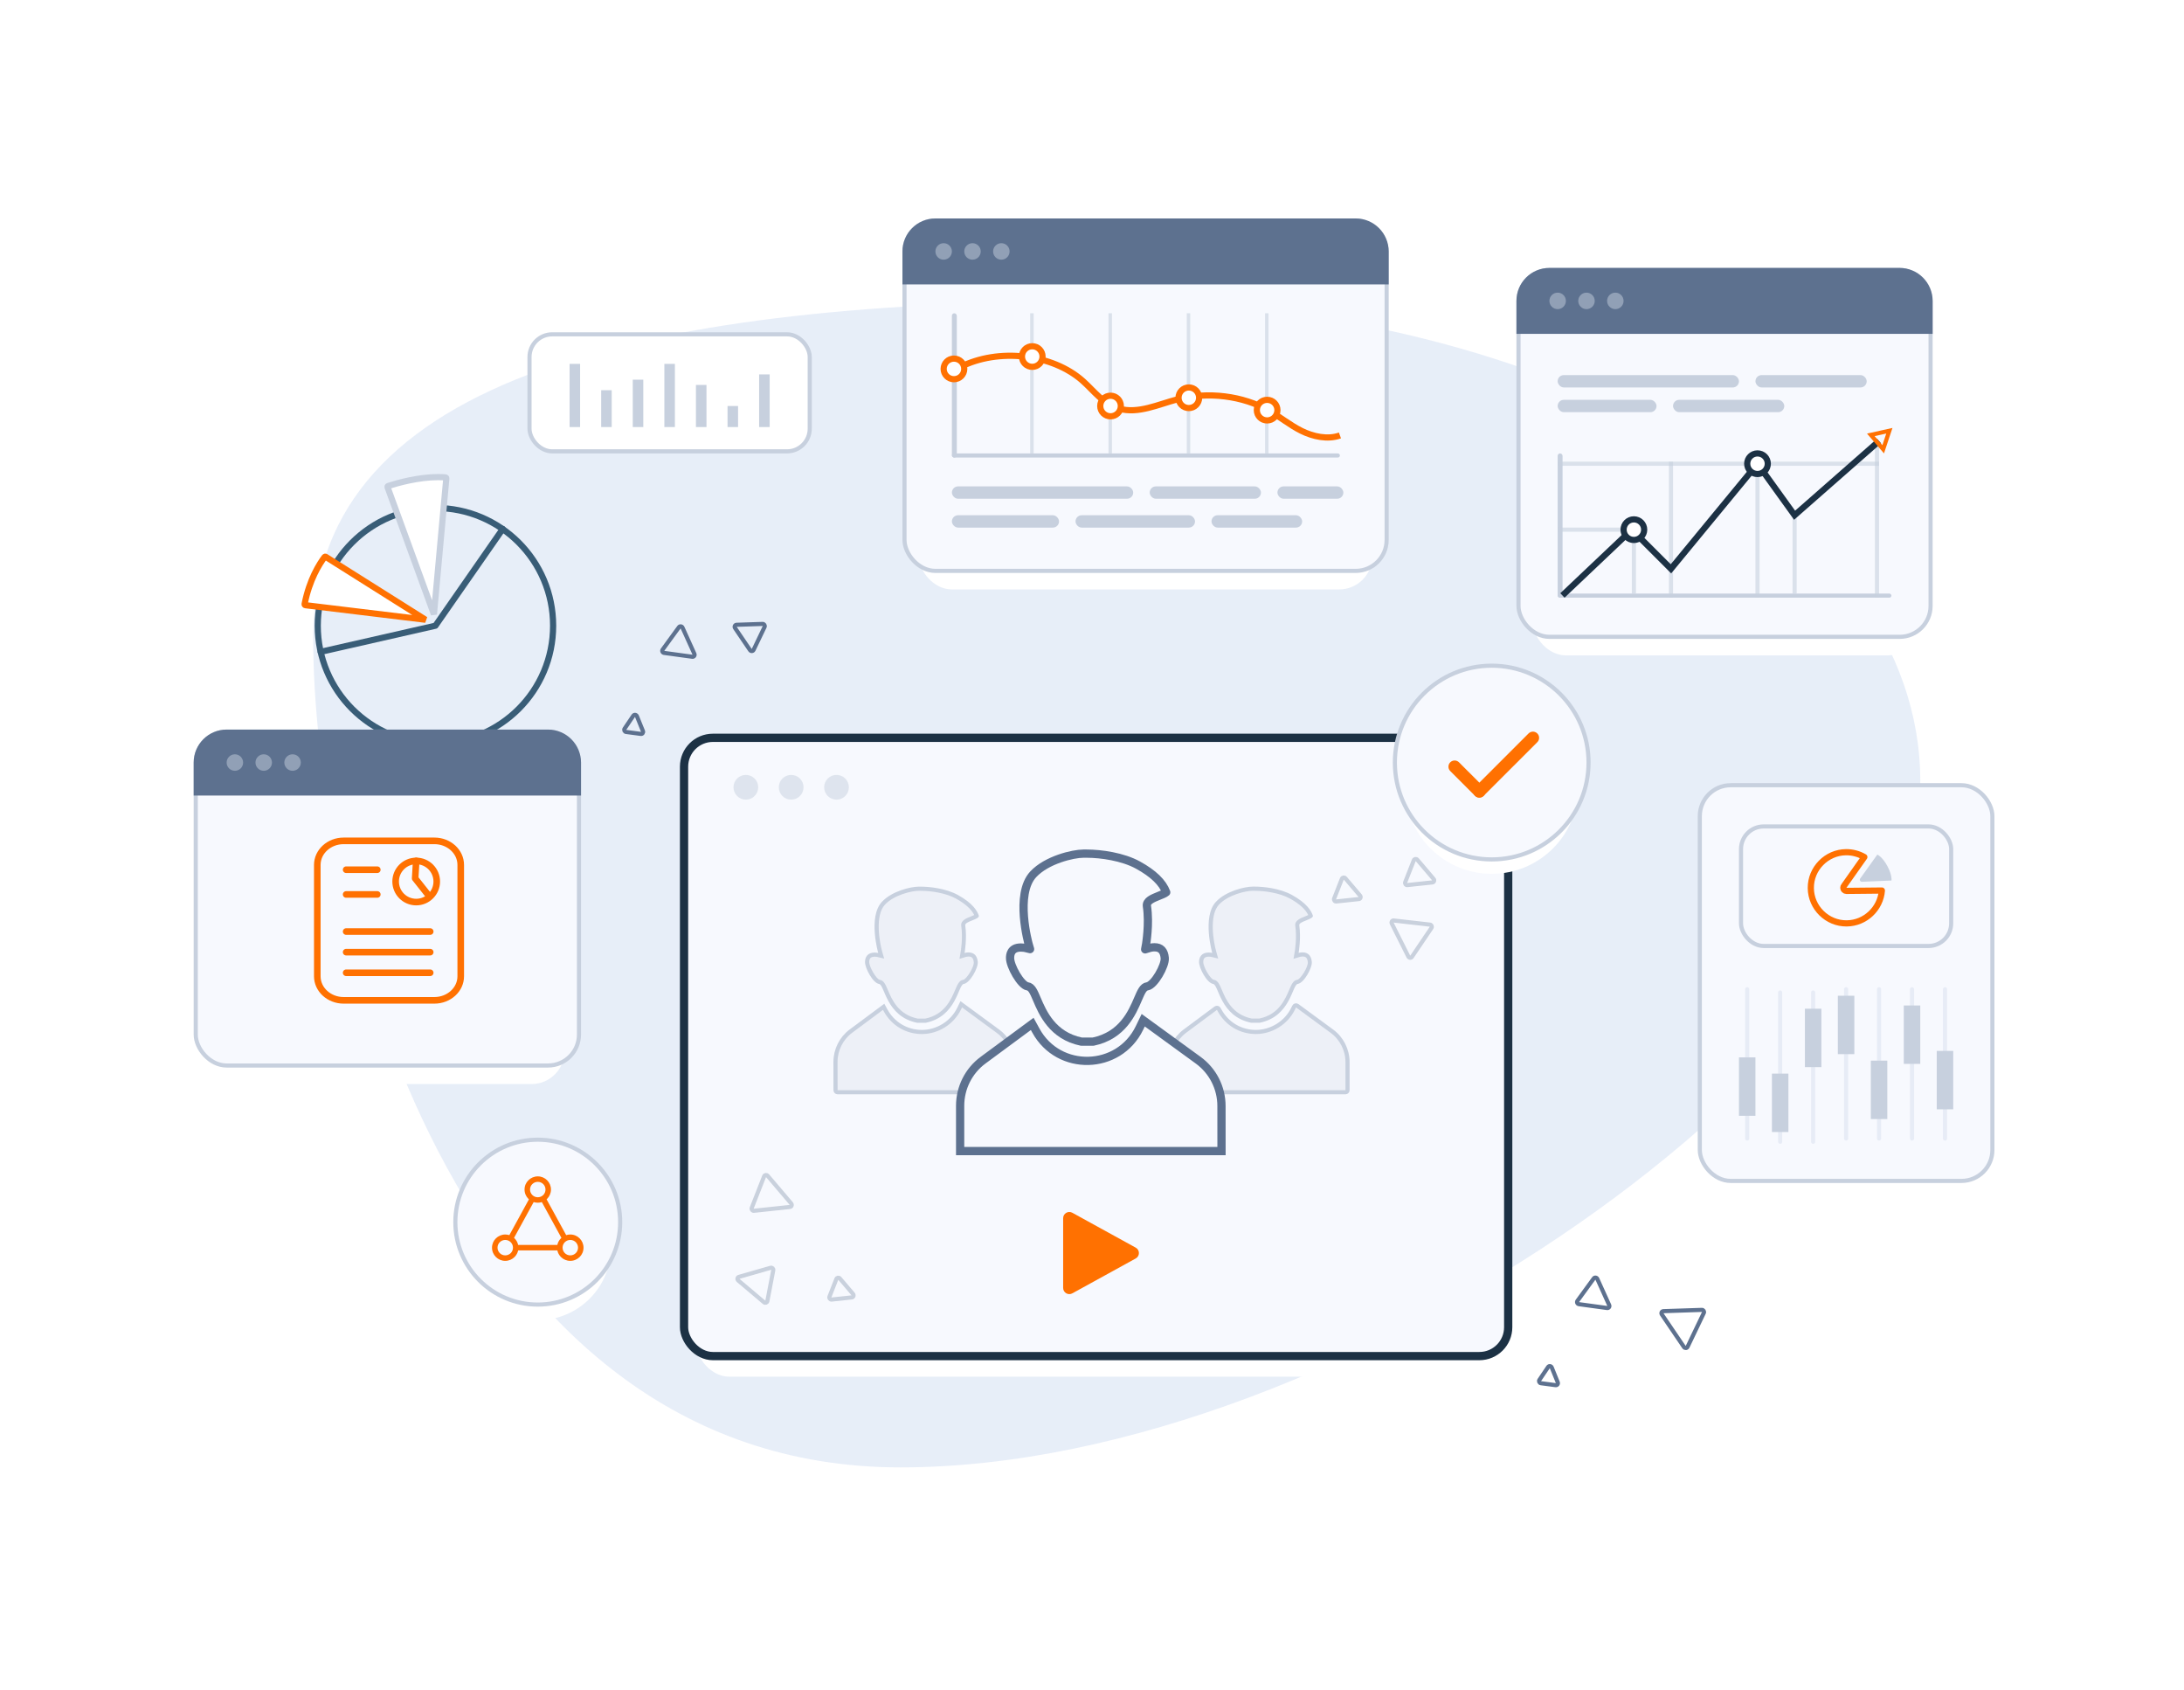 <svg width="530" height="410" viewBox="0 0 530 410" fill="none" xmlns="http://www.w3.org/2000/svg">
<mask id="mask0_369_3153" style="mask-type:alpha" maskUnits="userSpaceOnUse" x="0" y="0" width="530" height="410">
<rect width="530" height="410" fill="white"/>
</mask>
<g mask="url(#mask0_369_3153)">
<g opacity="0.6" filter="url(#filter0_f_369_3153)">
<path d="M466 189.438C466 253.745 327.498 356 218.516 356C109.533 356 76 218.877 76 154.57C76 90.263 159.685 73 268.668 73C377.65 73 466 125.132 466 189.438Z" fill="#D7E2F4"/>
</g>
<path d="M160.805 157.599C160.582 157.905 160.775 158.349 161.154 158.401L168.008 159.335C168.392 159.387 168.676 158.997 168.513 158.638L165.624 152.26C165.464 151.908 164.992 151.849 164.769 152.155L160.805 157.599Z" stroke="#5D718F"/>
<path d="M151.566 176.788C151.358 177.097 151.555 177.527 151.927 177.576L155.518 178.053C155.893 178.102 156.174 177.73 156.03 177.375L154.563 173.754C154.411 173.38 153.911 173.316 153.69 173.644L151.566 176.788Z" stroke="#5D718F"/>
<path d="M185.546 152.097C185.71 151.757 185.446 151.354 185.068 151.367L178.747 151.578C178.359 151.591 178.146 152.028 178.368 152.356L182.013 157.725C182.231 158.046 182.705 158.019 182.869 157.677L185.546 152.097Z" stroke="#5D718F"/>
<path d="M382.805 315.599C382.582 315.906 382.775 316.35 383.154 316.401L390.008 317.335C390.392 317.388 390.676 316.997 390.513 316.639L387.624 310.261C387.464 309.908 386.992 309.85 386.769 310.155L382.805 315.599Z" stroke="#5D718F"/>
<path d="M373.566 334.788C373.358 335.097 373.555 335.527 373.927 335.576L377.518 336.053C377.893 336.102 378.174 335.73 378.03 335.375L376.563 331.754C376.411 331.38 375.911 331.316 375.69 331.644L373.566 334.788Z" stroke="#5D718F"/>
<path d="M413.479 318.517C413.642 318.177 413.379 317.774 413.001 317.787L403.653 318.098C403.265 318.111 403.052 318.549 403.274 318.877L408.664 326.816C408.882 327.137 409.356 327.111 409.521 326.768L413.479 318.517Z" stroke="#5D718F"/>
<path d="M105.669 180.36C121.443 180.36 134.229 167.573 134.229 151.8C134.229 136.027 121.443 123.24 105.669 123.24C89.896 123.24 77.109 136.027 77.109 151.8C77.109 167.573 89.896 180.36 105.669 180.36Z" stroke="#395D77" stroke-width="1.5" stroke-linecap="round" stroke-linejoin="round"/>
<path d="M77.82 158.14L105.67 151.8L122 128.33" stroke="#395D77" stroke-width="1.5" stroke-linecap="round" stroke-linejoin="round"/>
<path d="M73.92 146.561C75.075 140.634 77.521 136.79 78.777 135.128C78.826 135.063 78.938 135.024 79.053 135.097L103.274 150.354L74.125 146.826C73.979 146.808 73.897 146.678 73.92 146.561Z" fill="white" stroke="#FF7101" stroke-width="1.5"/>
<path d="M94.188 117.907C96.599 117.132 101.594 115.75 106.31 115.75C106.939 115.75 107.545 115.776 108.124 115.827C108.22 115.835 108.319 115.927 108.306 116.07L105.301 149.036L94.052 118.209C94.002 118.071 94.076 117.943 94.188 117.907Z" fill="white" stroke="#C7D0DE" stroke-width="1.5"/>
<rect x="128.5" y="81.111" width="68" height="28.389" rx="5.5" fill="white" stroke="#C7D0DE"/>
<path d="M140.778 88.278H138.223V103.611H140.778V88.278Z" fill="#C7D0DE"/>
<path d="M148.444 94.667H145.889V103.611H148.444V94.667Z" fill="#C7D0DE"/>
<path d="M156.11 92.111H153.555V103.611H156.11V92.111Z" fill="#C7D0DE"/>
<path d="M163.778 88.278H161.223V103.611H163.778V88.278Z" fill="#C7D0DE"/>
<path d="M171.444 93.389H168.889V103.611H171.444V93.389Z" fill="#C7D0DE"/>
<path d="M179.11 98.5H176.555V103.611H179.11V98.5Z" fill="#C7D0DE"/>
<path d="M186.778 90.834H184.223V103.611H186.778V90.834Z" fill="#C7D0DE"/>
<g filter="url(#filter1_d_369_3153)">
<circle cx="130.499" cy="296.5" r="17.792" fill="white"/>
</g>
<circle cx="130.5" cy="296.5" r="20" fill="#F7F9FE" stroke="#C7D0DE"/>
<path d="M130.504 285.396C131.387 285.396 132.19 285.749 132.765 286.336C133.347 286.91 133.708 287.717 133.708 288.591C133.708 289.465 133.347 290.272 132.765 290.852C132.725 290.892 132.685 290.932 132.645 290.972L137.397 299.652C137.711 299.552 138.046 299.499 138.394 299.499C139.283 299.499 140.086 299.852 140.662 300.439C141.244 301.013 141.605 301.82 141.605 302.701C141.605 303.581 141.25 304.382 140.662 304.962C140.08 305.536 139.277 305.896 138.394 305.896C137.511 305.896 136.708 305.542 136.126 304.962C135.698 304.535 135.383 303.981 135.256 303.361H125.745C125.611 303.975 125.304 304.522 124.875 304.955C124.293 305.536 123.491 305.896 122.608 305.896C121.725 305.896 120.922 305.542 120.34 304.962C119.758 304.382 119.396 303.581 119.396 302.701C119.396 301.82 119.751 301.013 120.34 300.439C120.922 299.866 121.725 299.499 122.608 299.499C122.955 299.499 123.29 299.552 123.604 299.652L128.357 290.972C128.316 290.939 128.276 290.899 128.236 290.859C127.654 290.279 127.293 289.478 127.293 288.591C127.293 287.704 127.647 286.91 128.236 286.336C128.818 285.756 129.621 285.396 130.504 285.396ZM131.501 291.633C131.186 291.733 130.852 291.786 130.504 291.786C130.156 291.786 129.822 291.733 129.507 291.633L124.748 300.313C124.795 300.353 124.829 300.393 124.869 300.433C125.297 300.86 125.611 301.413 125.738 302.034H135.25C135.377 301.413 135.684 300.866 136.119 300.433C136.159 300.393 136.199 300.353 136.24 300.313L131.487 291.633H131.501ZM123.939 301.367C123.598 301.026 123.136 300.82 122.614 300.82C122.092 300.82 121.624 301.033 121.283 301.367C120.942 301.707 120.734 302.174 120.734 302.694C120.734 303.214 120.949 303.675 121.283 304.015C121.624 304.355 122.092 304.562 122.614 304.562C123.136 304.562 123.598 304.348 123.939 304.021C124.28 303.681 124.487 303.214 124.487 302.694C124.487 302.174 124.273 301.707 123.939 301.367ZM139.725 301.367C139.384 301.026 138.916 300.82 138.394 300.82C137.872 300.82 137.41 301.033 137.069 301.367C136.728 301.707 136.521 302.174 136.521 302.694C136.521 303.214 136.735 303.675 137.069 304.015C137.41 304.355 137.879 304.562 138.394 304.562C138.909 304.562 139.384 304.348 139.725 304.015C140.066 303.675 140.274 303.208 140.274 302.694C140.274 302.18 140.059 301.707 139.725 301.367ZM131.835 287.27C131.494 286.93 131.026 286.723 130.504 286.723C129.982 286.723 129.514 286.937 129.173 287.27C128.832 287.611 128.624 288.077 128.624 288.591C128.624 289.105 128.838 289.578 129.179 289.919C129.521 290.259 129.982 290.466 130.504 290.466C131.026 290.466 131.494 290.252 131.835 289.919C132.176 289.578 132.377 289.111 132.377 288.591C132.377 288.071 132.17 287.611 131.835 287.27Z" fill="#FF7101"/>
<g filter="url(#filter2_d_369_3153)">
<rect x="169" y="180" width="194" height="148" rx="8" fill="white"/>
</g>
<rect x="166" y="179" width="200" height="150" rx="7" fill="#F7F9FE" stroke="#1C3144" stroke-width="2"/>
<path d="M275.61 302.686C276.646 303.256 276.646 304.744 275.61 305.314L260.223 313.777C259.223 314.327 258 313.604 258 312.463L258 295.537C258 294.396 259.223 293.673 260.223 294.223L275.61 302.686Z" fill="#FF7101"/>
<g opacity="0.3">
<path d="M186.272 285.243C186.028 284.955 185.578 285.025 185.442 285.371L182.427 293.05C182.289 293.403 182.577 293.787 182.95 293.747L191.702 292.814C192.096 292.772 192.273 292.298 192.01 291.989L186.272 285.243Z" stroke="#5D718F"/>
<path d="M203.8 310.16C203.556 309.873 203.105 309.943 202.97 310.289L201.288 314.587C201.15 314.94 201.437 315.323 201.811 315.284L206.706 314.76C207.1 314.718 207.277 314.243 207.014 313.935L203.8 310.16Z" stroke="#5D718F"/>
<path d="M185.419 315.949C185.709 316.194 186.144 316.042 186.215 315.671L187.65 308.165C187.721 307.794 187.377 307.47 187.02 307.573L179.316 309.782C178.936 309.89 178.84 310.39 179.149 310.651L185.419 315.949Z" stroke="#5D718F"/>
<path d="M326.474 213.077C326.23 212.79 325.779 212.86 325.643 213.206L323.758 218.004C323.619 218.357 323.907 218.741 324.28 218.701L329.754 218.121C330.148 218.079 330.326 217.605 330.063 217.295L326.474 213.077Z" stroke="#5D718F"/>
<path d="M347.386 225.113C347.598 224.8 347.396 224.363 347.02 224.32L338.228 223.322C337.84 223.278 337.566 223.687 337.745 224.044L341.78 232.081C341.953 232.424 342.419 232.463 342.629 232.152L347.386 225.113Z" stroke="#5D718F"/>
<path d="M343.93 208.576C343.685 208.289 343.235 208.358 343.1 208.704L341.008 214.028C340.869 214.381 341.157 214.765 341.53 214.726L347.605 214.08C347.999 214.038 348.176 213.563 347.913 213.254L343.93 208.576Z" stroke="#5D718F"/>
</g>
<path opacity="0.5" d="M181 194C182.657 194 184 192.657 184 191C184 189.344 182.657 188 181 188C179.343 188 178 189.344 178 191C178 192.657 179.343 194 181 194Z" fill="#C7D0DE"/>
<path opacity="0.5" d="M192 194C193.657 194 195 192.657 195 191C195 189.344 193.657 188 192 188C190.343 188 189 189.344 189 191C189 192.657 190.343 194 192 194Z" fill="#C7D0DE"/>
<path opacity="0.5" d="M203 194C204.657 194 206 192.657 206 191C206 189.344 204.657 188 203 188C201.343 188 200 189.344 200 191C200 192.657 201.343 194 203 194Z" fill="#C7D0DE"/>
<path d="M245.96 257.68V264.986H203.259C202.983 264.986 202.759 264.763 202.759 264.487L202.75 257.63C202.75 257.63 202.75 257.63 202.75 257.63C202.75 254.7 204.146 251.905 206.488 250.165L206.488 250.165L214.436 244.256L214.891 245.091L214.891 245.092C216.687 248.387 219.985 250.365 223.72 250.365C227.459 250.365 231.096 248.17 232.791 244.635C232.791 244.635 232.791 244.635 232.791 244.635L233.269 243.644L242.174 250.177C244.545 251.917 245.96 254.722 245.96 257.68Z" fill="#C7D0DE" fill-opacity="0.2" stroke="#C7D0DE"/>
<path d="M222.588 247.643C217.658 246.635 215.988 242.722 214.988 240.372C214.458 239.132 214.108 238.325 213.418 238.224C212.288 238.063 210.398 234.735 210.438 233.363C210.448 232.93 210.488 231.608 212.288 231.608C212.698 231.608 213.018 231.679 213.018 231.679L213.848 231.881L213.608 231.054C213.588 230.973 211.208 222.542 214.388 219.133C216.678 216.673 221.158 215.614 222.938 215.614C222.938 215.614 223.358 215.614 223.508 215.614C225.908 215.614 229.638 216.128 232.248 217.57C234.858 219.012 236.428 220.525 237.048 222.199C236.858 222.381 236.188 222.653 235.768 222.814C234.718 223.238 233.628 223.672 233.758 224.559C234.218 227.615 233.608 231.064 233.608 231.104L233.458 231.921L234.248 231.679C234.248 231.679 234.608 231.568 235.048 231.568C236.118 231.568 236.688 232.163 236.798 233.393C236.918 234.694 235.008 238.053 233.818 238.224C233.128 238.325 232.778 239.142 232.248 240.372C231.248 242.702 229.588 246.605 224.598 247.643H222.588V247.643Z" fill="#C7D0DE" fill-opacity="0.2"/>
<path d="M223.509 216.118C225.849 216.118 229.479 216.612 232.009 218.014C234.269 219.265 235.749 220.606 236.419 221.998C236.169 222.119 235.819 222.26 235.589 222.351C234.469 222.794 233.079 223.349 233.269 224.63C233.719 227.605 233.129 230.973 233.119 231.014L232.839 232.627L234.399 232.153C234.399 232.153 234.689 232.062 235.049 232.062C235.639 232.062 236.199 232.224 236.309 233.424C236.419 234.644 234.519 237.599 233.749 237.71C232.779 237.851 232.369 238.819 231.789 240.161C230.769 242.541 229.239 246.131 224.549 247.119H222.689C217.989 246.131 216.459 242.541 215.449 240.161C214.879 238.819 214.459 237.851 213.489 237.71C212.689 237.599 210.899 234.543 210.939 233.363C210.959 232.607 211.199 232.103 212.289 232.103C212.639 232.103 212.899 232.163 212.899 232.163L214.569 232.567L214.089 230.903C213.439 228.623 212.279 222.119 214.749 219.476C216.939 217.127 221.229 216.118 222.929 216.118H223.109C223.229 216.118 223.359 216.118 223.499 216.118M223.499 215.11C223.349 215.11 223.199 215.11 223.069 215.11C223.019 215.11 222.979 215.11 222.929 215.11C221.059 215.11 216.459 216.169 214.019 218.791C210.609 222.441 213.119 231.195 213.119 231.195C213.119 231.195 212.749 231.104 212.269 231.104C211.339 231.104 209.979 231.427 209.919 233.343C209.869 234.866 211.839 238.507 213.329 238.718C214.709 238.92 214.999 246.615 222.569 248.138H224.629C232.199 246.605 232.489 238.91 233.869 238.718C235.359 238.507 237.419 234.856 237.279 233.343C237.109 231.427 235.909 231.064 235.029 231.064C234.499 231.064 234.079 231.195 234.079 231.195C234.079 231.195 234.709 227.665 234.239 224.489C234.089 223.51 237.859 223.057 237.529 222.119C237.139 220.999 236.119 219.154 232.469 217.137C229.489 215.493 225.459 215.11 223.489 215.11H223.499Z" fill="#C7D0DE"/>
<path d="M287.539 250.165L287.539 250.165L295.025 244.599C295.269 244.418 295.617 244.494 295.762 244.761L295.942 245.091L295.942 245.091C297.738 248.386 301.035 250.364 304.771 250.364C308.51 250.364 312.147 248.169 313.841 244.635C313.842 244.635 313.842 244.635 313.842 244.635L314.058 244.186C314.194 243.904 314.552 243.815 314.804 244L323.225 250.177C323.225 250.177 323.225 250.177 323.225 250.177C325.596 251.917 327.011 254.722 327.011 257.68V264.486C327.011 264.762 326.787 264.986 326.511 264.986H283.801V257.63C283.801 254.7 285.197 251.905 287.539 250.165Z" fill="#C7D0DE" fill-opacity="0.2" stroke="#C7D0DE"/>
<path d="M303.643 247.644C298.713 246.635 297.043 242.722 296.043 240.372C295.513 239.132 295.163 238.315 294.473 238.224C293.343 238.063 291.453 234.735 291.493 233.363C291.503 232.93 291.543 231.609 293.343 231.609C293.753 231.609 294.073 231.679 294.073 231.679L294.903 231.881L294.663 231.054C294.643 230.973 292.263 222.542 295.443 219.134C297.733 216.673 302.213 215.614 303.993 215.614C303.993 215.614 304.413 215.614 304.563 215.614C306.963 215.614 310.693 216.128 313.303 217.57C315.913 219.013 317.483 220.525 318.103 222.199C317.913 222.381 317.243 222.653 316.823 222.815C315.773 223.238 314.683 223.672 314.813 224.559C315.273 227.615 314.663 231.064 314.663 231.104L314.513 231.921L315.303 231.679C315.303 231.679 315.663 231.568 316.103 231.568C317.173 231.568 317.743 232.163 317.853 233.394C317.973 234.695 316.063 238.053 314.873 238.224C314.183 238.325 313.833 239.142 313.303 240.372C312.303 242.702 310.643 246.605 305.653 247.644H303.643V247.644Z" fill="#C7D0DE" fill-opacity="0.2"/>
<path d="M304.571 216.118C306.911 216.118 310.541 216.613 313.071 218.014C315.331 219.265 316.811 220.606 317.481 221.998C317.231 222.119 316.881 222.26 316.651 222.351C315.531 222.795 314.141 223.349 314.331 224.63C314.781 227.605 314.191 230.973 314.181 231.004L313.901 232.617L315.461 232.143C315.461 232.143 315.751 232.053 316.111 232.053C316.701 232.053 317.261 232.214 317.371 233.414C317.481 234.634 315.581 237.589 314.811 237.7C313.841 237.841 313.431 238.809 312.851 240.151C311.831 242.531 310.301 246.121 305.611 247.109H303.751C299.051 246.121 297.521 242.531 296.511 240.151C295.941 238.809 295.521 237.841 294.551 237.7C293.751 237.589 291.961 234.533 292.001 233.353C292.021 232.597 292.261 232.093 293.351 232.093C293.701 232.093 293.961 232.153 293.961 232.153L295.631 232.557L295.151 230.893C294.501 228.614 293.341 222.109 295.811 219.467C298.001 217.117 302.291 216.108 303.991 216.108H304.171C304.291 216.108 304.421 216.108 304.561 216.108M304.561 215.1C304.411 215.1 304.261 215.1 304.131 215.1C304.081 215.1 304.041 215.1 303.991 215.1C302.121 215.1 297.521 216.159 295.081 218.781C291.671 222.432 294.181 231.185 294.181 231.185C294.181 231.185 293.811 231.094 293.331 231.094C292.401 231.094 291.041 231.417 290.981 233.333C290.931 234.856 292.901 238.497 294.391 238.709C295.771 238.91 296.061 246.605 303.631 248.128H305.691C313.261 246.595 313.551 238.9 314.931 238.709C316.421 238.497 318.481 234.846 318.341 233.333C318.171 231.417 316.971 231.054 316.091 231.054C315.561 231.054 315.141 231.185 315.141 231.185C315.141 231.185 315.771 227.655 315.301 224.479C315.151 223.501 318.921 223.047 318.591 222.109C318.201 220.989 317.181 219.144 313.531 217.127C310.551 215.483 306.521 215.1 304.551 215.1H304.561Z" fill="#C7D0DE"/>
<path d="M238.583 257.195L238.584 257.195L250.492 248.405L251.393 250.05L251.394 250.052C256.925 260.114 271.495 259.736 276.509 249.417L276.51 249.415L277.43 247.513L290.762 257.209C290.762 257.209 290.762 257.209 290.762 257.209C294.323 259.8 296.42 263.93 296.42 268.33V268.331L296.429 279.26H233V268.26C233 263.897 235.07 259.786 238.583 257.195Z" fill="#F7F9FE" stroke="#5D718F" stroke-width="2"/>
<path d="M262.42 252.709C255.399 251.273 253.021 245.701 251.597 242.355C250.843 240.588 250.344 239.439 249.362 239.296C247.752 239.066 245.061 234.327 245.118 232.374C245.132 231.756 245.189 229.875 247.752 229.875C248.336 229.875 248.792 229.976 248.792 229.976L249.974 230.263L249.632 229.085C249.604 228.97 246.215 216.965 250.743 212.111C254.004 208.607 260.383 207.099 262.918 207.099C262.918 207.099 263.516 207.099 263.73 207.099C267.147 207.099 272.459 207.831 276.175 209.885C279.892 211.938 282.128 214.092 283.011 216.476C282.74 216.735 281.786 217.123 281.188 217.352C279.693 217.956 278.14 218.573 278.326 219.837C278.981 224.188 278.112 229.1 278.112 229.157L277.898 230.32L279.023 229.976C279.023 229.976 279.536 229.818 280.163 229.818C281.686 229.818 282.498 230.665 282.655 232.417C282.825 234.269 280.106 239.052 278.411 239.296C277.428 239.439 276.93 240.603 276.175 242.355C274.751 245.672 272.388 251.23 265.282 252.709H262.42V252.709Z" fill="#F7F9FE" stroke="#5D718F" stroke-width="2" stroke-linejoin="round"/>
<g filter="url(#filter3_d_369_3153)">
<circle cx="362" cy="185.001" r="21" fill="white"/>
</g>
<circle cx="362" cy="185.001" r="23.5" fill="#F7F9FE" stroke="#C7D0DE"/>
<path d="M353 186.001L359 192.001" stroke="#FF7101" stroke-width="3" stroke-miterlimit="10" stroke-linecap="round"/>
<path d="M372 179.001C366.533 184.468 364.467 186.534 359 192.001" stroke="#FF7101" stroke-width="3" stroke-miterlimit="10" stroke-linecap="round"/>
<g filter="url(#filter4_d_369_3153)">
<rect x="51" y="179" width="86" height="78" rx="8" fill="white"/>
</g>
<rect x="47.5" y="177.5" width="93" height="81" rx="7.5" fill="#F7F9FE" stroke="#C7D0DE"/>
<path d="M105.419 204H83.391C79.861 204 77 206.615 77 209.84V236.85C77 240.075 79.861 242.69 83.391 242.69H105.419C108.949 242.69 111.81 240.075 111.81 236.85V209.84C111.81 206.615 108.949 204 105.419 204Z" stroke="#FF7101" stroke-width="1.6" stroke-linecap="round" stroke-linejoin="round"/>
<path d="M84 226H104.4" stroke="#FF7101" stroke-width="1.6" stroke-linecap="round" stroke-linejoin="round"/>
<path d="M84 231H104.4" stroke="#FF7101" stroke-width="1.6" stroke-linecap="round" stroke-linejoin="round"/>
<path d="M84 236H104.4" stroke="#FF7101" stroke-width="1.6" stroke-linecap="round" stroke-linejoin="round"/>
<path d="M84 211H91.56" stroke="#FF7101" stroke-width="1.6" stroke-linecap="round" stroke-linejoin="round"/>
<path d="M84 217H91.56" stroke="#FF7101" stroke-width="1.6" stroke-linecap="round" stroke-linejoin="round"/>
<path d="M101 218.85C103.756 218.85 105.99 216.616 105.99 213.86C105.99 211.104 103.756 208.87 101 208.87C98.244 208.87 96.01 211.104 96.01 213.86C96.01 216.616 98.244 218.85 101 218.85Z" stroke="#FF7101" stroke-width="1.6" stroke-linecap="round" stroke-linejoin="round"/>
<path d="M101 208.86L100.75 213.11L104.2 217.48" stroke="#FF7101" stroke-width="1.6" stroke-linecap="round" stroke-linejoin="round"/>
<path d="M47 185C47 180.582 50.582 177 55 177H133C137.418 177 141 180.582 141 185V193H47V185Z" fill="#5D718F"/>
<circle opacity="0.5" cx="57" cy="185" r="2" fill="#C7D0DE"/>
<circle opacity="0.5" cx="64" cy="185" r="2" fill="#C7D0DE"/>
<circle opacity="0.5" cx="71" cy="185" r="2" fill="#C7D0DE"/>
<g filter="url(#filter5_d_369_3153)">
<rect x="223" y="55" width="110" height="82" rx="8" fill="white"/>
</g>
<rect x="219.5" y="53.501" width="117" height="85" rx="7.5" fill="#F7F9FE" stroke="#C7D0DE"/>
<rect x="231" y="118" width="44" height="3" rx="1.5" fill="#C7D0DE"/>
<rect x="279" y="118" width="27" height="3" rx="1.5" fill="#C7D0DE"/>
<rect x="310" y="118" width="16" height="3" rx="1.5" fill="#C7D0DE"/>
<rect x="231" y="125" width="26" height="3" rx="1.5" fill="#C7D0DE"/>
<rect x="261" y="125" width="29" height="3" rx="1.5" fill="#C7D0DE"/>
<rect x="294" y="125" width="22" height="3" rx="1.5" fill="#C7D0DE"/>
<path d="M219 61C219 56.582 222.582 53 227 53H329C333.418 53 337 56.582 337 61V69H219V61Z" fill="#5D718F"/>
<circle opacity="0.5" cx="229" cy="61" r="2" fill="#C7D0DE"/>
<circle opacity="0.5" cx="236" cy="61" r="2" fill="#C7D0DE"/>
<circle opacity="0.5" cx="243" cy="61" r="2" fill="#C7D0DE"/>
<rect x="231" y="76" width="1.192" height="35" rx="0.596" fill="#C7D0DE"/>
<rect x="231" y="110" width="94.162" height="1" rx="0.5" fill="#C7D0DE"/>
<rect opacity="0.6" x="250" y="76" width="0.838" height="34" fill="#C7D0DE"/>
<rect opacity="0.6" x="269" y="76" width="0.838" height="34" fill="#C7D0DE"/>
<rect opacity="0.6" x="288" y="76" width="0.838" height="34" fill="#C7D0DE"/>
<rect opacity="0.6" x="307" y="76" width="0.838" height="34" fill="#C7D0DE"/>
<path d="M232.961 89.09C242.211 84.34 255.401 85.82 262.801 92.45C265.541 94.9 267.771 98.08 271.581 99.15C276.231 100.46 281.061 98.1 285.751 96.88C293.161 94.95 301.601 96 308.001 99.65C310.691 101.18 313.031 103.14 315.831 104.53C318.631 105.92 322.171 106.71 325.171 105.64" stroke="#FF7101" stroke-width="1.5" stroke-miterlimit="10"/>
<path d="M250.5 89C251.881 89 253 87.881 253 86.5C253 85.119 251.881 84 250.5 84C249.119 84 248 85.119 248 86.5C248 87.881 249.119 89 250.5 89Z" fill="white" stroke="#FF7101" stroke-width="1.5" stroke-miterlimit="10"/>
<path d="M288.5 99C289.881 99 291 97.881 291 96.5C291 95.119 289.881 94 288.5 94C287.119 94 286 95.119 286 96.5C286 97.881 287.119 99 288.5 99Z" fill="white" stroke="#FF7101" stroke-width="1.5" stroke-miterlimit="10"/>
<path d="M269.5 101C270.881 101 272 99.881 272 98.5C272 97.119 270.881 96 269.5 96C268.119 96 267 97.119 267 98.5C267 99.881 268.119 101 269.5 101Z" fill="white" stroke="#FF7101" stroke-width="1.5" stroke-miterlimit="10"/>
<path d="M307.5 102C308.881 102 310 100.881 310 99.5C310 98.119 308.881 97 307.5 97C306.119 97 305 98.119 305 99.5C305 100.881 306.119 102 307.5 102Z" fill="white" stroke="#FF7101" stroke-width="1.5" stroke-miterlimit="10"/>
<path d="M231.5 92C232.881 92 234 90.881 234 89.5C234 88.119 232.881 87 231.5 87C230.119 87 229 88.119 229 89.5C229 90.881 230.119 92 231.5 92Z" fill="white" stroke="#FF7101" stroke-width="1.5" stroke-miterlimit="10"/>
<g filter="url(#filter6_d_369_3153)">
<rect x="372" y="67" width="94" height="86" rx="8" fill="white"/>
</g>
<rect x="368.5" y="65.501" width="100" height="89" rx="7.5" fill="#F7F9FE" stroke="#C7D0DE"/>
<rect x="378" y="91" width="44" height="3" rx="1.5" fill="#C7D0DE"/>
<rect x="378" y="97" width="24" height="3" rx="1.5" fill="#C7D0DE"/>
<rect x="426" y="91" width="27" height="3" rx="1.5" fill="#C7D0DE"/>
<rect x="406" y="97" width="27" height="3" rx="1.5" fill="#C7D0DE"/>
<path d="M368 73C368 68.582 371.582 65 376 65H461C465.418 65 469 68.582 469 73V81H368V73Z" fill="#5D718F"/>
<circle opacity="0.5" cx="378" cy="73" r="2" fill="#C7D0DE"/>
<circle opacity="0.5" cx="385" cy="73" r="2" fill="#C7D0DE"/>
<circle opacity="0.5" cx="392" cy="73" r="2" fill="#C7D0DE"/>
<rect x="378" y="110" width="1.192" height="35" rx="0.596" fill="#C7D0DE"/>
<rect x="378" y="144" width="81" height="1" rx="0.5" fill="#C7D0DE"/>
<rect opacity="0.6" x="396" y="128" width="1" height="16" fill="#C7D0DE"/>
<rect opacity="0.6" x="378" y="128" width="19" height="1" fill="#C7D0DE"/>
<rect opacity="0.6" x="378" y="112" width="78" height="1" fill="#C7D0DE"/>
<rect opacity="0.6" x="405" y="112" width="1" height="33" fill="#C7D0DE"/>
<rect opacity="0.6" x="426" y="113" width="1" height="32" fill="#C7D0DE"/>
<rect opacity="0.6" x="435" y="124" width="1" height="20" fill="#C7D0DE"/>
<rect opacity="0.6" x="455" y="107" width="1" height="38" fill="#C7D0DE"/>
<path d="M456.001 107L435.501 125L426.501 112.5L405.501 138L396.001 128.5L379.16 144.46" stroke="#1C3144" stroke-width="1.5" stroke-miterlimit="10"/>
<path d="M396.5 131C397.881 131 399 129.881 399 128.5C399 127.119 397.881 126 396.5 126C395.119 126 394 127.119 394 128.5C394 129.881 395.119 131 396.5 131Z" fill="white" stroke="#1C3144" stroke-width="1.5" stroke-miterlimit="10"/>
<path d="M426.5 115C427.881 115 429 113.881 429 112.5C429 111.119 427.881 110 426.5 110C425.119 110 424 111.119 424 112.5C424 113.881 425.119 115 426.5 115Z" fill="white" stroke="#1C3144" stroke-width="1.5" stroke-miterlimit="10"/>
<path d="M453.999 105.5L456.999 109L458.5 104.5L453.999 105.5Z" stroke="#FF7101" stroke-miterlimit="10"/>
<g filter="url(#filter7_d_369_3153)">
<rect x="416" y="192" width="64" height="93" rx="8" fill="white"/>
</g>
<rect x="412.5" y="190.501" width="71" height="96" rx="7.5" fill="#F7F9FE" stroke="#C7D0DE"/>
<rect x="422.5" y="200.5" width="51" height="29" rx="5.5" stroke="#C7D0DE"/>
<path d="M452.429 207.927L447.519 214.88C447.394 215.015 447.318 215.195 447.319 215.393C447.321 215.806 447.657 216.14 448.069 216.14H448.077C448.083 216.14 448.09 216.139 448.096 216.139L456.684 216.052C456.346 220.448 452.644 223.979 448.158 224.021L448.157 224.021C443.419 224.072 439.482 220.209 439.438 215.47L439.438 215.469C439.387 210.732 443.25 206.794 447.988 206.75C449.556 206.738 451.089 207.144 452.429 207.927Z" stroke="#FF7101" stroke-width="1.5" stroke-miterlimit="10" stroke-linejoin="round"/>
<path d="M451.849 213.928C451.433 213.945 451.179 213.476 451.422 213.137L455.579 207.33C455.579 207.33 456.813 207.855 458.031 210.141C459.226 212.395 459.011 213.621 459.011 213.621L451.849 213.928Z" fill="#C7D0DE"/>
<path opacity="0.26" d="M424 240V276.213" stroke="#BAC4E0" stroke-linecap="round" stroke-linejoin="round"/>
<path opacity="0.26" d="M432 240.787V277" stroke="#BAC4E0" stroke-linecap="round" stroke-linejoin="round"/>
<path opacity="0.26" d="M440 240.787V277" stroke="#BAC4E0" stroke-linecap="round" stroke-linejoin="round"/>
<path opacity="0.26" d="M448 240V276.213" stroke="#BAC4E0" stroke-linecap="round" stroke-linejoin="round"/>
<path opacity="0.26" d="M456 240V276.213" stroke="#BAC4E0" stroke-linecap="round" stroke-linejoin="round"/>
<path opacity="0.26" d="M464 240V276.213" stroke="#BAC4E0" stroke-linecap="round" stroke-linejoin="round"/>
<path opacity="0.26" d="M472 240V276.213" stroke="#BAC4E0" stroke-linecap="round" stroke-linejoin="round"/>
<path d="M426 256.532H422V270.702H426V256.532Z" fill="#C7D0DE"/>
<path d="M442 244.724H438V258.894H442V244.724Z" fill="#C7D0DE"/>
<path d="M466 243.936H462V258.107H466V243.936Z" fill="#C7D0DE"/>
<path d="M474 254.958H470V269.128H474V254.958Z" fill="#C7D0DE"/>
<path d="M458 257.319H454V271.49H458V257.319Z" fill="#C7D0DE"/>
<path d="M450 241.575H446V255.745H450V241.575Z" fill="#C7D0DE"/>
<path d="M434 260.468H430V274.638H434V260.468Z" fill="#C7D0DE"/>
</g>
<defs>
<filter id="filter0_f_369_3153" x="-4" y="-7" width="550" height="443" filterUnits="userSpaceOnUse" color-interpolation-filters="sRGB">
<feFlood flood-opacity="0" result="BackgroundImageFix"/>
<feBlend mode="normal" in="SourceGraphic" in2="BackgroundImageFix" result="shape"/>
<feGaussianBlur stdDeviation="40" result="effect1_foregroundBlur_369_3153"/>
</filter>
<filter id="filter1_d_369_3153" x="100.707" y="272.708" width="59.584" height="59.583" filterUnits="userSpaceOnUse" color-interpolation-filters="sRGB">
<feFlood flood-opacity="0" result="BackgroundImageFix"/>
<feColorMatrix in="SourceAlpha" type="matrix" values="0 0 0 0 0 0 0 0 0 0 0 0 0 0 0 0 0 0 127 0" result="hardAlpha"/>
<feOffset dy="6"/>
<feGaussianBlur stdDeviation="6"/>
<feComposite in2="hardAlpha" operator="out"/>
<feColorMatrix type="matrix" values="0 0 0 0 0.192 0 0 0 0 0.251 0 0 0 0 0.341 0 0 0 0.2 0"/>
<feBlend mode="normal" in2="BackgroundImageFix" result="effect1_dropShadow_369_3153"/>
<feBlend mode="normal" in="SourceGraphic" in2="effect1_dropShadow_369_3153" result="shape"/>
</filter>
<filter id="filter2_d_369_3153" x="157" y="174" width="218" height="172" filterUnits="userSpaceOnUse" color-interpolation-filters="sRGB">
<feFlood flood-opacity="0" result="BackgroundImageFix"/>
<feColorMatrix in="SourceAlpha" type="matrix" values="0 0 0 0 0 0 0 0 0 0 0 0 0 0 0 0 0 0 127 0" result="hardAlpha"/>
<feOffset dy="6"/>
<feGaussianBlur stdDeviation="6"/>
<feComposite in2="hardAlpha" operator="out"/>
<feColorMatrix type="matrix" values="0 0 0 0 0.192 0 0 0 0 0.251 0 0 0 0 0.341 0 0 0 0.2 0"/>
<feBlend mode="normal" in2="BackgroundImageFix" result="effect1_dropShadow_369_3153"/>
<feBlend mode="normal" in="SourceGraphic" in2="effect1_dropShadow_369_3153" result="shape"/>
</filter>
<filter id="filter3_d_369_3153" x="329" y="158.001" width="66" height="66" filterUnits="userSpaceOnUse" color-interpolation-filters="sRGB">
<feFlood flood-opacity="0" result="BackgroundImageFix"/>
<feColorMatrix in="SourceAlpha" type="matrix" values="0 0 0 0 0 0 0 0 0 0 0 0 0 0 0 0 0 0 127 0" result="hardAlpha"/>
<feOffset dy="6"/>
<feGaussianBlur stdDeviation="6"/>
<feComposite in2="hardAlpha" operator="out"/>
<feColorMatrix type="matrix" values="0 0 0 0 0.192 0 0 0 0 0.251 0 0 0 0 0.341 0 0 0 0.2 0"/>
<feBlend mode="normal" in2="BackgroundImageFix" result="effect1_dropShadow_369_3153"/>
<feBlend mode="normal" in="SourceGraphic" in2="effect1_dropShadow_369_3153" result="shape"/>
</filter>
<filter id="filter4_d_369_3153" x="39" y="173" width="110" height="102" filterUnits="userSpaceOnUse" color-interpolation-filters="sRGB">
<feFlood flood-opacity="0" result="BackgroundImageFix"/>
<feColorMatrix in="SourceAlpha" type="matrix" values="0 0 0 0 0 0 0 0 0 0 0 0 0 0 0 0 0 0 127 0" result="hardAlpha"/>
<feOffset dy="6"/>
<feGaussianBlur stdDeviation="6"/>
<feComposite in2="hardAlpha" operator="out"/>
<feColorMatrix type="matrix" values="0 0 0 0 0.192 0 0 0 0 0.251 0 0 0 0 0.341 0 0 0 0.2 0"/>
<feBlend mode="normal" in2="BackgroundImageFix" result="effect1_dropShadow_369_3153"/>
<feBlend mode="normal" in="SourceGraphic" in2="effect1_dropShadow_369_3153" result="shape"/>
</filter>
<filter id="filter5_d_369_3153" x="211" y="49" width="134" height="106" filterUnits="userSpaceOnUse" color-interpolation-filters="sRGB">
<feFlood flood-opacity="0" result="BackgroundImageFix"/>
<feColorMatrix in="SourceAlpha" type="matrix" values="0 0 0 0 0 0 0 0 0 0 0 0 0 0 0 0 0 0 127 0" result="hardAlpha"/>
<feOffset dy="6"/>
<feGaussianBlur stdDeviation="6"/>
<feComposite in2="hardAlpha" operator="out"/>
<feColorMatrix type="matrix" values="0 0 0 0 0.192 0 0 0 0 0.251 0 0 0 0 0.341 0 0 0 0.2 0"/>
<feBlend mode="normal" in2="BackgroundImageFix" result="effect1_dropShadow_369_3153"/>
<feBlend mode="normal" in="SourceGraphic" in2="effect1_dropShadow_369_3153" result="shape"/>
</filter>
<filter id="filter6_d_369_3153" x="360" y="61" width="118" height="110" filterUnits="userSpaceOnUse" color-interpolation-filters="sRGB">
<feFlood flood-opacity="0" result="BackgroundImageFix"/>
<feColorMatrix in="SourceAlpha" type="matrix" values="0 0 0 0 0 0 0 0 0 0 0 0 0 0 0 0 0 0 127 0" result="hardAlpha"/>
<feOffset dy="6"/>
<feGaussianBlur stdDeviation="6"/>
<feComposite in2="hardAlpha" operator="out"/>
<feColorMatrix type="matrix" values="0 0 0 0 0.192 0 0 0 0 0.251 0 0 0 0 0.341 0 0 0 0.2 0"/>
<feBlend mode="normal" in2="BackgroundImageFix" result="effect1_dropShadow_369_3153"/>
<feBlend mode="normal" in="SourceGraphic" in2="effect1_dropShadow_369_3153" result="shape"/>
</filter>
<filter id="filter7_d_369_3153" x="404" y="186" width="88" height="117" filterUnits="userSpaceOnUse" color-interpolation-filters="sRGB">
<feFlood flood-opacity="0" result="BackgroundImageFix"/>
<feColorMatrix in="SourceAlpha" type="matrix" values="0 0 0 0 0 0 0 0 0 0 0 0 0 0 0 0 0 0 127 0" result="hardAlpha"/>
<feOffset dy="6"/>
<feGaussianBlur stdDeviation="6"/>
<feComposite in2="hardAlpha" operator="out"/>
<feColorMatrix type="matrix" values="0 0 0 0 0.192 0 0 0 0 0.251 0 0 0 0 0.341 0 0 0 0.2 0"/>
<feBlend mode="normal" in2="BackgroundImageFix" result="effect1_dropShadow_369_3153"/>
<feBlend mode="normal" in="SourceGraphic" in2="effect1_dropShadow_369_3153" result="shape"/>
</filter>
</defs>
</svg>
